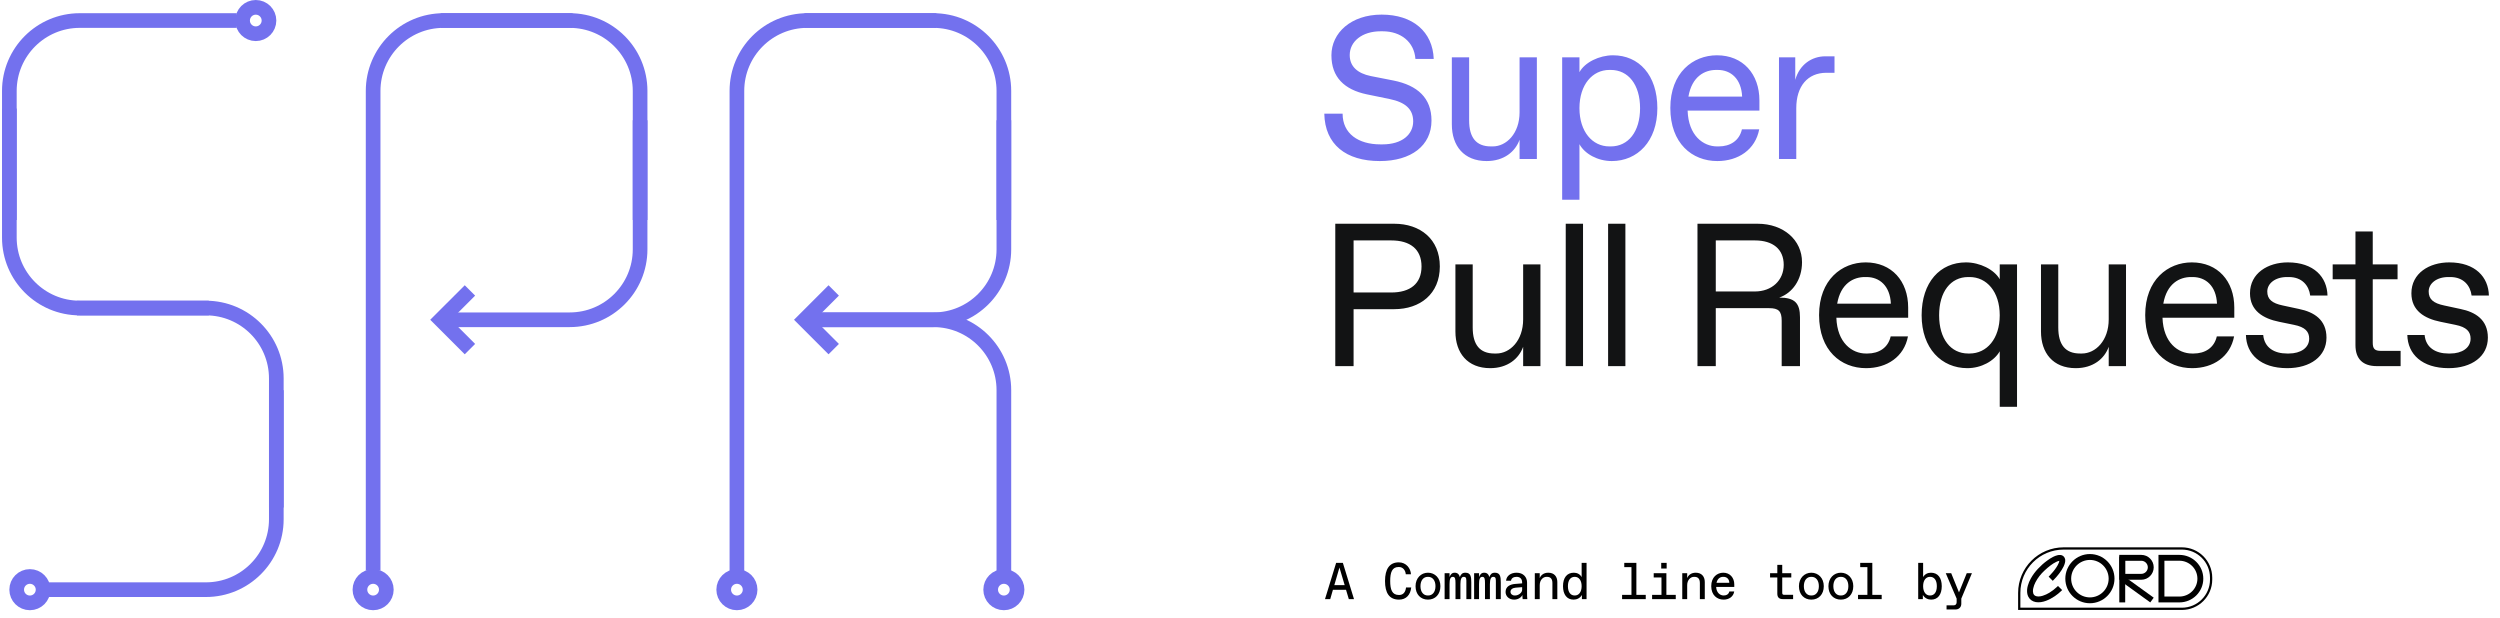 <svg width="676" height="167" viewBox="0 0 676 167" fill="none" xmlns="http://www.w3.org/2000/svg">
<style>
    .black { fill: black; }
    .black-stroke { stroke: black; }
    .offblack { fill: #121314; }
    @media (prefers-color-scheme: dark) {
        .black { fill: white;  }
        .black-stroke { stroke: white; }
        .offblack { fill: #edeceb; }
    }
</style>
<path d="M64.007 5.553L21.567 5.553C11.053 5.553 2.529 14.077 2.529 24.591V59.495" stroke="#7371EE" stroke-width="3.966"/>
<path d="M154.837 5.553H119.933C109.418 5.553 100.894 14.077 100.894 24.591V154.291" stroke="#7371EE" stroke-width="3.966"/>
<path d="M253.202 5.553H218.298C207.783 5.553 199.26 14.077 199.26 24.591V154.687" stroke="#7371EE" stroke-width="3.966"/>
<path d="M74.716 137.236L74.716 102.332C74.716 91.817 66.192 83.293 55.678 83.293L20.774 83.293" stroke="#7371EE" stroke-width="3.966"/>
<path d="M173.082 59.495L173.082 24.591C173.082 14.077 164.558 5.553 154.043 5.553L119.139 5.553" stroke="#7371EE" stroke-width="3.966"/>
<path d="M271.447 59.495L271.447 24.591C271.447 14.077 262.923 5.553 252.409 5.553L217.505 5.553" stroke="#7371EE" stroke-width="3.966"/>
<path d="M2.529 29.351L2.529 64.255C2.529 74.769 11.053 83.293 21.567 83.293L56.471 83.293" stroke="#7371EE" stroke-width="3.966"/>
<path d="M13.238 159.447L55.678 159.447C66.192 159.447 74.716 150.923 74.716 140.409L74.716 105.505" stroke="#7371EE" stroke-width="3.966"/>
<path d="M119.139 86.466L154.043 86.466C164.558 86.466 173.082 77.942 173.082 67.428L173.082 32.524" stroke="#7371EE" stroke-width="3.966"/>
<path d="M217.505 86.466L252.409 86.466C262.923 86.466 271.447 77.942 271.447 67.428L271.447 32.524" stroke="#7371EE" stroke-width="3.966"/>
<path d="M271.447 154.687L271.447 105.505C271.447 94.99 262.923 86.466 252.409 86.466L217.505 86.466" stroke="#7371EE" stroke-width="3.966"/>
<circle cx="69.163" cy="5.553" r="3.57" stroke="#7371EE" stroke-width="3.966"/>
<circle cx="100.894" cy="159.447" r="3.57" stroke="#7371EE" stroke-width="3.966"/>
<circle cx="199.26" cy="159.447" r="3.57" stroke="#7371EE" stroke-width="3.966"/>
<circle cx="271.447" cy="159.447" r="3.57" stroke="#7371EE" stroke-width="3.966"/>
<circle cx="8.082" cy="159.447" r="3.57" stroke="#7371EE" stroke-width="3.966"/>
<path d="M127.072 78.534L119.139 86.466L127.072 94.399" stroke="#7371EE" stroke-width="3.966"/>
<path d="M225.437 78.534L217.505 86.466L225.437 94.399" stroke="#7371EE" stroke-width="3.966"/>
<path d="M373.105 43.55C381.575 43.55 387.075 39.37 387.075 32.605C387.075 26.5 383.335 23.09 376.79 21.77L370.63 20.56C367.165 19.845 364.965 18.03 364.965 14.895C364.965 11.21 368.32 8.46 373.325 8.46H373.875C378.77 8.46 382.4 11.32 382.73 15.94H387.68C387.405 8.57 382.015 3.95 373.6 3.95C365.295 3.95 360.015 8.9 360.015 14.95C360.015 20.89 363.535 24.245 369.585 25.51L375.745 26.775C380.035 27.655 382.125 29.525 382.125 32.825C382.125 36.29 379.21 39.04 373.82 39.04H373.27C367.275 39.04 363.04 36.125 363.04 30.735H358.09C358.255 39.095 363.975 43.55 373.105 43.55ZM401.983 43.55C406.658 43.55 409.738 41.02 410.893 37.775V43H415.568V15.5H410.893V30.35C410.893 36.125 407.318 39.59 403.633 39.59H403.138C399.178 39.59 397.253 37.225 397.253 32.55V15.5H392.578V33.65C392.578 39.425 395.823 43.55 401.983 43.55ZM427.084 54V38.985C428.514 41.625 432.034 43.55 435.829 43.55C442.759 43.55 448.149 38.215 448.149 29.25C448.149 20.285 443.144 14.95 436.159 14.95C432.419 14.95 428.514 16.875 427.084 19.515V15.5H422.409V54H427.084ZM435.169 39.59C430.604 39.59 427.084 35.63 427.084 29.25C427.084 22.87 430.604 18.91 435.169 18.91H435.554C440.284 18.91 443.474 22.87 443.474 29.25C443.474 35.63 440.284 39.59 435.554 39.59H435.169ZM464.362 43.55C470.027 43.55 474.647 40.47 475.692 34.97H471.017C470.302 38.105 467.772 39.59 464.747 39.59H464.307C460.567 39.59 456.552 36.675 456.332 29.91H475.747V27.16C475.747 20.01 471.292 14.95 464.252 14.95C457.817 14.95 451.657 19.625 451.657 29.195C451.657 38.765 457.542 43.55 464.362 43.55ZM456.552 26.115C457.487 20.67 460.952 18.91 464.032 18.91H464.472C468.047 18.91 470.852 21.33 471.072 26.115H456.552ZM485.712 43V29.25C485.712 23.31 488.792 19.68 493.852 19.68H496.052V15.225H493.577C489.947 15.225 486.592 17.425 485.437 21.605V15.5H481.037V43H485.712Z" fill="#7371EE"/>
<path d="M366.01 99V83.6H377.01C383.995 83.6 389.33 79.475 389.33 72.05C389.33 64.625 383.995 60.5 377.01 60.5H361.06V99H366.01ZM366.01 65.01H376.185C381.3 65.01 384.38 67.375 384.38 72.05C384.38 76.725 381.3 79.09 376.185 79.09H366.01V65.01ZM402.949 99.55C407.624 99.55 410.704 97.02 411.859 93.775V99H416.534V71.5H411.859V86.35C411.859 92.125 408.284 95.59 404.599 95.59H404.104C400.144 95.59 398.219 93.225 398.219 88.55V71.5H393.544V89.65C393.544 95.425 396.789 99.55 402.949 99.55ZM428.05 99V60.5H423.375V99H428.05ZM439.506 99V60.5H434.831V99H439.506ZM463.947 99V83.325H478.357C480.942 83.325 481.767 84.15 481.767 86.735V99H486.717V85.8C486.717 81.95 485.287 80.465 481.107 80.465C484.627 79.255 487.267 75.68 487.267 70.895C487.267 64.9 482.262 60.5 475.277 60.5H458.997V99H463.947ZM463.947 65.01H474.507C479.402 65.01 482.317 67.375 482.317 71.61C482.317 75.79 479.127 78.815 474.507 78.815H463.947V65.01ZM504.583 99.55C510.248 99.55 514.868 96.47 515.913 90.97H511.238C510.523 94.105 507.993 95.59 504.968 95.59H504.528C500.788 95.59 496.773 92.675 496.553 85.91H515.968V83.16C515.968 76.01 511.513 70.95 504.473 70.95C498.038 70.95 491.878 75.625 491.878 85.195C491.878 94.765 497.763 99.55 504.583 99.55ZM496.773 82.115C497.708 76.67 501.173 74.91 504.253 74.91H504.693C508.268 74.91 511.073 77.33 511.293 82.115H496.773ZM545.403 110V71.5H540.728V75.515C539.243 72.875 535.338 70.95 531.598 70.95C524.613 70.95 519.608 76.285 519.608 85.25C519.608 94.215 524.998 99.55 531.983 99.55C535.723 99.55 539.243 97.625 540.728 94.985V110H545.403ZM532.203 95.59C527.473 95.59 524.338 91.63 524.338 85.25C524.338 78.87 527.473 74.91 532.203 74.91H532.588C537.208 74.91 540.728 78.87 540.728 85.25C540.728 91.63 537.208 95.59 532.588 95.59H532.203ZM561.287 99.55C565.962 99.55 569.042 97.02 570.197 93.775V99H574.872V71.5H570.197V86.35C570.197 92.125 566.622 95.59 562.937 95.59H562.442C558.482 95.59 556.557 93.225 556.557 88.55V71.5H551.882V89.65C551.882 95.425 555.127 99.55 561.287 99.55ZM592.768 99.55C598.433 99.55 603.053 96.47 604.098 90.97H599.423C598.708 94.105 596.178 95.59 593.153 95.59H592.713C588.973 95.59 584.958 92.675 584.738 85.91H604.153V83.16C604.153 76.01 599.698 70.95 592.658 70.95C586.223 70.95 580.063 75.625 580.063 85.195C580.063 94.765 585.948 99.55 592.768 99.55ZM584.958 82.115C585.893 76.67 589.358 74.91 592.438 74.91H592.878C596.453 74.91 599.258 77.33 599.478 82.115H584.958ZM618.463 99.55C624.733 99.55 629.078 96.36 629.078 91.3C629.078 86.46 625.723 84.37 621.653 83.545L617.308 82.61C614.338 82.005 613.073 80.905 613.073 78.815C613.073 76.725 615.108 74.91 618.408 74.91H618.903C622.533 74.91 624.348 77.275 624.678 79.915H629.353C629.243 74.965 625.723 70.95 618.628 70.95C613.238 70.95 608.398 73.865 608.398 79.31C608.398 83.985 611.918 86.13 616.263 87.01L620.278 87.835C623.358 88.44 624.403 89.705 624.403 91.575C624.403 94.05 622.093 95.59 618.903 95.59H618.408C614.998 95.59 612.303 94.05 611.973 90.585H607.298C607.408 95.755 611.258 99.55 618.463 99.55ZM649.126 99V94.875H643.791C642.141 94.875 641.591 94.325 641.591 92.675V75.515H648.301V71.5H641.591V62.59H636.916V71.5H630.756V75.515H636.916V93.335C636.916 97.075 638.951 99 642.691 99H649.126ZM662.106 99.55C668.376 99.55 672.721 96.36 672.721 91.3C672.721 86.46 669.366 84.37 665.296 83.545L660.951 82.61C657.981 82.005 656.716 80.905 656.716 78.815C656.716 76.725 658.751 74.91 662.051 74.91H662.546C666.176 74.91 667.991 77.275 668.321 79.915H672.996C672.886 74.965 669.366 70.95 662.271 70.95C656.881 70.95 652.041 73.865 652.041 79.31C652.041 83.985 655.561 86.13 659.906 87.01L663.921 87.835C667.001 88.44 668.046 89.705 668.046 91.575C668.046 94.05 665.736 95.59 662.546 95.59H662.051C658.641 95.59 655.946 94.05 655.616 90.585H650.941C651.051 95.755 654.901 99.55 662.106 99.55Z" class="offblack"/>
<path d="M363.6 158.22H360.8L362.186 153.46L363.6 158.22ZM364.72 162H366.12L363.11 152.2H361.29L358.28 162H359.694L360.422 159.48H363.964L364.72 162ZM378.303 162.14C380.263 162.14 381.397 160.796 381.593 158.85H380.193C380.053 160.11 379.423 160.88 378.373 160.88H378.233C376.413 160.88 375.909 159.41 375.909 157.1C375.909 154.79 376.413 153.32 378.163 153.32H378.303C379.353 153.32 380.053 154.23 380.123 155.28H381.523C381.453 153.74 380.277 152.06 378.233 152.06C375.713 152.06 374.509 153.88 374.509 157.1C374.509 160.32 375.643 162.14 378.303 162.14ZM386.124 162.14C388.084 162.14 389.484 160.74 389.484 158.5C389.484 156.33 388.014 154.86 386.124 154.86C384.234 154.86 382.764 156.33 382.764 158.5C382.764 160.74 384.164 162.14 386.124 162.14ZM386.194 161.02H386.054C384.934 161.02 384.094 160.11 384.094 158.5C384.094 156.89 384.934 155.98 386.054 155.98H386.194C387.314 155.98 388.154 156.89 388.154 158.5C388.154 160.11 387.314 161.02 386.194 161.02ZM390.626 162H391.956V157.94C391.956 156.54 392.208 155.98 392.838 155.98H392.866C393.482 155.98 393.566 156.61 393.566 157.66V162H394.896V157.94C394.896 156.54 395.218 155.98 395.778 155.98H395.806C396.576 155.98 396.506 156.61 396.506 157.66V162H397.836V157.52C397.836 155.98 397.71 154.86 396.24 154.86C395.33 154.86 395.022 155.35 394.742 156.036C394.546 155.294 394.112 154.86 393.356 154.86C392.628 154.86 392.236 155.28 391.956 156.036V155H390.626V162ZM398.601 162H399.931V157.94C399.931 156.54 400.183 155.98 400.813 155.98H400.841C401.457 155.98 401.541 156.61 401.541 157.66V162H402.871V157.94C402.871 156.54 403.193 155.98 403.753 155.98H403.781C404.551 155.98 404.481 156.61 404.481 157.66V162H405.811V157.52C405.811 155.98 405.685 154.86 404.215 154.86C403.305 154.86 402.997 155.35 402.717 156.036C402.521 155.294 402.087 154.86 401.331 154.86C400.603 154.86 400.211 155.28 399.931 156.036V155H398.601V162ZM409.557 161.02C408.913 161.02 408.437 160.586 408.437 160.012C408.437 159.368 409.025 158.976 409.837 158.906L411.587 158.766V159.48C411.587 160.32 410.537 161.02 409.697 161.02H409.557ZM409.417 162.14C410.537 162.14 411.377 161.51 411.657 160.88C411.657 160.95 411.657 161.65 411.727 162H412.987C412.917 161.51 412.917 160.88 412.917 160.46V157.52C412.917 156.092 411.937 154.86 410.075 154.86C408.493 154.86 407.331 155.742 407.247 157.03H408.577C408.661 156.33 409.291 155.98 410.047 155.98H410.117C411.027 155.98 411.587 156.54 411.587 157.52V157.744L409.655 157.898C408.521 157.996 407.107 158.472 407.107 160.068C407.107 161.258 408.087 162.14 409.417 162.14ZM415.012 162H416.342V158.22C416.342 156.82 417.252 155.98 418.162 155.98H418.302C419.282 155.98 419.772 156.54 419.772 157.66V162H421.102V157.38C421.102 155.91 420.262 154.86 418.652 154.86C417.392 154.86 416.622 155.56 416.342 156.33V155H415.012V162ZM425.842 161.02H425.772C424.722 161.02 423.966 160.18 423.966 158.5C423.966 156.82 424.722 155.98 425.772 155.98H425.842C426.892 155.98 427.676 156.89 427.676 158.5C427.676 160.11 426.892 161.02 425.842 161.02ZM425.492 162.14C426.402 162.14 427.256 161.72 427.746 160.88V162H429.006V152.2H427.676V156.05C427.256 155.28 426.472 154.86 425.562 154.86C423.672 154.86 422.636 156.26 422.636 158.5C422.636 160.74 423.672 162.14 425.492 162.14ZM445.011 162V160.852H442.477V152.2H439.201V153.348H441.147V160.852H438.613V162H445.011ZM450.662 153.74V152.2H449.192V153.74H450.662ZM453.126 162V160.852H450.592V155H447.162V156.148H449.262V160.852H446.728V162H453.126ZM454.884 162H456.214V158.22C456.214 156.82 457.124 155.98 458.034 155.98H458.174C459.154 155.98 459.644 156.54 459.644 157.66V162H460.974V157.38C460.974 155.91 460.134 154.86 458.524 154.86C457.264 154.86 456.494 155.56 456.214 156.33V155H454.884V162ZM465.911 155.98H466.051C467.003 155.98 467.605 156.68 467.605 157.59H464.147C464.413 156.4 465.197 155.98 465.911 155.98ZM468.935 159.928H467.605C467.465 160.67 466.835 161.02 466.093 161.02C465.141 161.02 464.133 160.32 464.049 158.71H468.949V158.01C468.949 156.218 467.773 154.86 465.981 154.86C464.315 154.86 462.719 156.064 462.719 158.486C462.719 160.936 464.301 162.14 466.051 162.14C467.493 162.14 468.711 161.37 468.935 159.928ZM482.056 162H484.856V160.838H482.476C482.056 160.838 481.916 160.698 481.916 160.278V156.148H484.366V155H481.916V152.732H480.586V155H478.626V156.148H480.586V160.53C480.586 161.51 481.076 162 482.056 162ZM489.792 162.14C491.752 162.14 493.152 160.74 493.152 158.5C493.152 156.33 491.682 154.86 489.792 154.86C487.902 154.86 486.432 156.33 486.432 158.5C486.432 160.74 487.832 162.14 489.792 162.14ZM489.862 161.02H489.722C488.602 161.02 487.762 160.11 487.762 158.5C487.762 156.89 488.602 155.98 489.722 155.98H489.862C490.982 155.98 491.822 156.89 491.822 158.5C491.822 160.11 490.982 161.02 489.862 161.02ZM497.767 162.14C499.727 162.14 501.127 160.74 501.127 158.5C501.127 156.33 499.657 154.86 497.767 154.86C495.877 154.86 494.407 156.33 494.407 158.5C494.407 160.74 495.807 162.14 497.767 162.14ZM497.837 161.02H497.697C496.577 161.02 495.737 160.11 495.737 158.5C495.737 156.89 496.577 155.98 497.697 155.98H497.837C498.957 155.98 499.797 156.89 499.797 158.5C499.797 160.11 498.957 161.02 497.837 161.02ZM508.808 162V160.852H506.274V152.2H502.998V153.348H504.944V160.852H502.41V162H508.808ZM525.051 158.5C525.051 156.26 524.015 154.86 522.125 154.86C521.215 154.86 520.431 155.28 520.011 156.05V152.2H518.681V162H519.941V160.88C520.431 161.72 521.285 162.14 522.195 162.14C524.015 162.14 525.051 160.74 525.051 158.5ZM520.011 158.5C520.011 156.89 520.795 155.98 521.845 155.98H521.915C522.965 155.98 523.721 156.82 523.721 158.5C523.721 160.18 522.965 161.02 521.915 161.02H521.845C520.795 161.02 520.011 160.11 520.011 158.5ZM526.347 164.8H528.797C529.707 164.8 530.337 164.17 530.337 163.26V161.86L533.207 155H531.807L529.707 160.18L527.607 155H526.137L529.077 161.86V162.84C529.077 163.33 528.797 163.68 528.307 163.68H526.347V164.8Z" class="black"/>
<path d="M546.002 160.312C546.002 153.68 551.378 148.304 558.01 148.304H589.982C594.347 148.304 597.886 151.843 597.886 156.208V156.722C597.886 161.087 594.347 164.626 589.982 164.626H546.002V160.312Z" class="black-stroke" stroke-width="0.608"/>
<path d="M565.111 163.117C561.446 163.117 558.464 160.135 558.464 156.471C558.464 152.807 561.446 149.813 565.111 149.813C568.776 149.813 571.759 152.795 571.759 156.459C571.759 160.122 568.776 163.117 565.111 163.117ZM565.111 151.405C562.318 151.405 560.043 153.679 560.043 156.471C560.043 159.263 562.318 161.537 565.111 161.537C567.904 161.537 570.179 159.263 570.179 156.471C570.179 153.679 567.904 151.405 565.111 151.405Z" class="black"/>
<path d="M574.653 150.495H573.061V162.889H574.653V150.495Z" class="black"/>
<path d="M581.428 162.889L573.554 157.204L574.489 155.928L582.363 161.613L581.428 162.889Z" class="black"/>
<path d="M579.001 156.762H573.049V150.041H579.001C580.859 150.041 582.363 151.544 582.363 153.401C582.363 155.246 580.859 156.762 579.001 156.762ZM574.641 155.17H579.001C579.974 155.17 580.771 154.374 580.771 153.401C580.771 152.428 579.974 151.632 579.001 151.632H574.641V155.17Z" class="black"/>
<path d="M589.301 162.889H583.652V150.041H589.301C592.865 150.041 595.772 152.921 595.772 156.471C595.772 160.021 592.865 162.889 589.301 162.889ZM585.257 161.31H589.301C591.993 161.31 594.18 159.137 594.18 156.471C594.18 153.805 591.993 151.62 589.301 151.62H585.257V161.31Z" class="black"/>
<path d="M555.064 157.052C554.697 156.686 554.331 156.307 553.951 155.928C554.015 155.865 554.078 155.801 554.141 155.738C554.823 155.031 555.468 154.285 556.011 153.464C556.277 153.06 556.53 152.63 556.707 152.176C556.757 152.037 556.808 151.885 556.833 151.733C556.833 151.708 556.833 151.696 556.846 151.658C556.808 151.658 556.782 151.658 556.745 151.67C556.479 151.721 556.239 151.822 555.999 151.936C555.468 152.188 554.963 152.517 554.495 152.87C553.914 153.3 553.37 153.78 552.839 154.273C552.346 154.728 551.891 155.22 551.474 155.751C551.057 156.294 550.678 156.863 550.375 157.469C550.122 157.974 549.907 158.505 549.793 159.061C549.73 159.339 549.692 159.63 549.705 159.92C549.718 160.097 549.743 160.274 549.793 160.451C549.92 160.83 550.173 161.07 550.552 161.196C550.792 161.272 551.045 161.285 551.297 161.285C551.677 161.272 552.03 161.196 552.384 161.082C553.004 160.893 553.572 160.615 554.128 160.286C554.887 159.832 555.582 159.288 556.226 158.682C556.302 158.606 556.391 158.53 556.479 158.442C556.858 158.808 557.225 159.187 557.604 159.554C557.515 159.642 557.44 159.731 557.351 159.806C556.808 160.324 556.239 160.792 555.62 161.209C554.874 161.714 554.09 162.144 553.244 162.459C552.801 162.624 552.346 162.75 551.879 162.813C551.398 162.876 550.918 162.889 550.451 162.801C549.566 162.624 548.896 162.169 548.466 161.373C548.289 161.044 548.201 160.703 548.15 160.337C548.062 159.655 548.15 158.998 548.327 158.353C548.517 157.671 548.795 157.027 549.136 156.421C549.667 155.46 550.324 154.589 551.07 153.793C551.816 152.997 552.624 152.264 553.509 151.62C554.04 151.228 554.583 150.862 555.177 150.571C555.544 150.394 555.91 150.23 556.315 150.142C556.568 150.066 556.846 150.04 557.124 150.066C557.844 150.129 558.337 150.66 558.425 151.279C558.463 151.594 558.438 151.898 558.362 152.188C558.274 152.529 558.147 152.87 557.996 153.186C557.667 153.869 557.25 154.488 556.795 155.094C556.34 155.688 555.847 156.256 555.329 156.787C555.241 156.875 555.152 156.964 555.064 157.052Z" class="black"/>
</svg>
